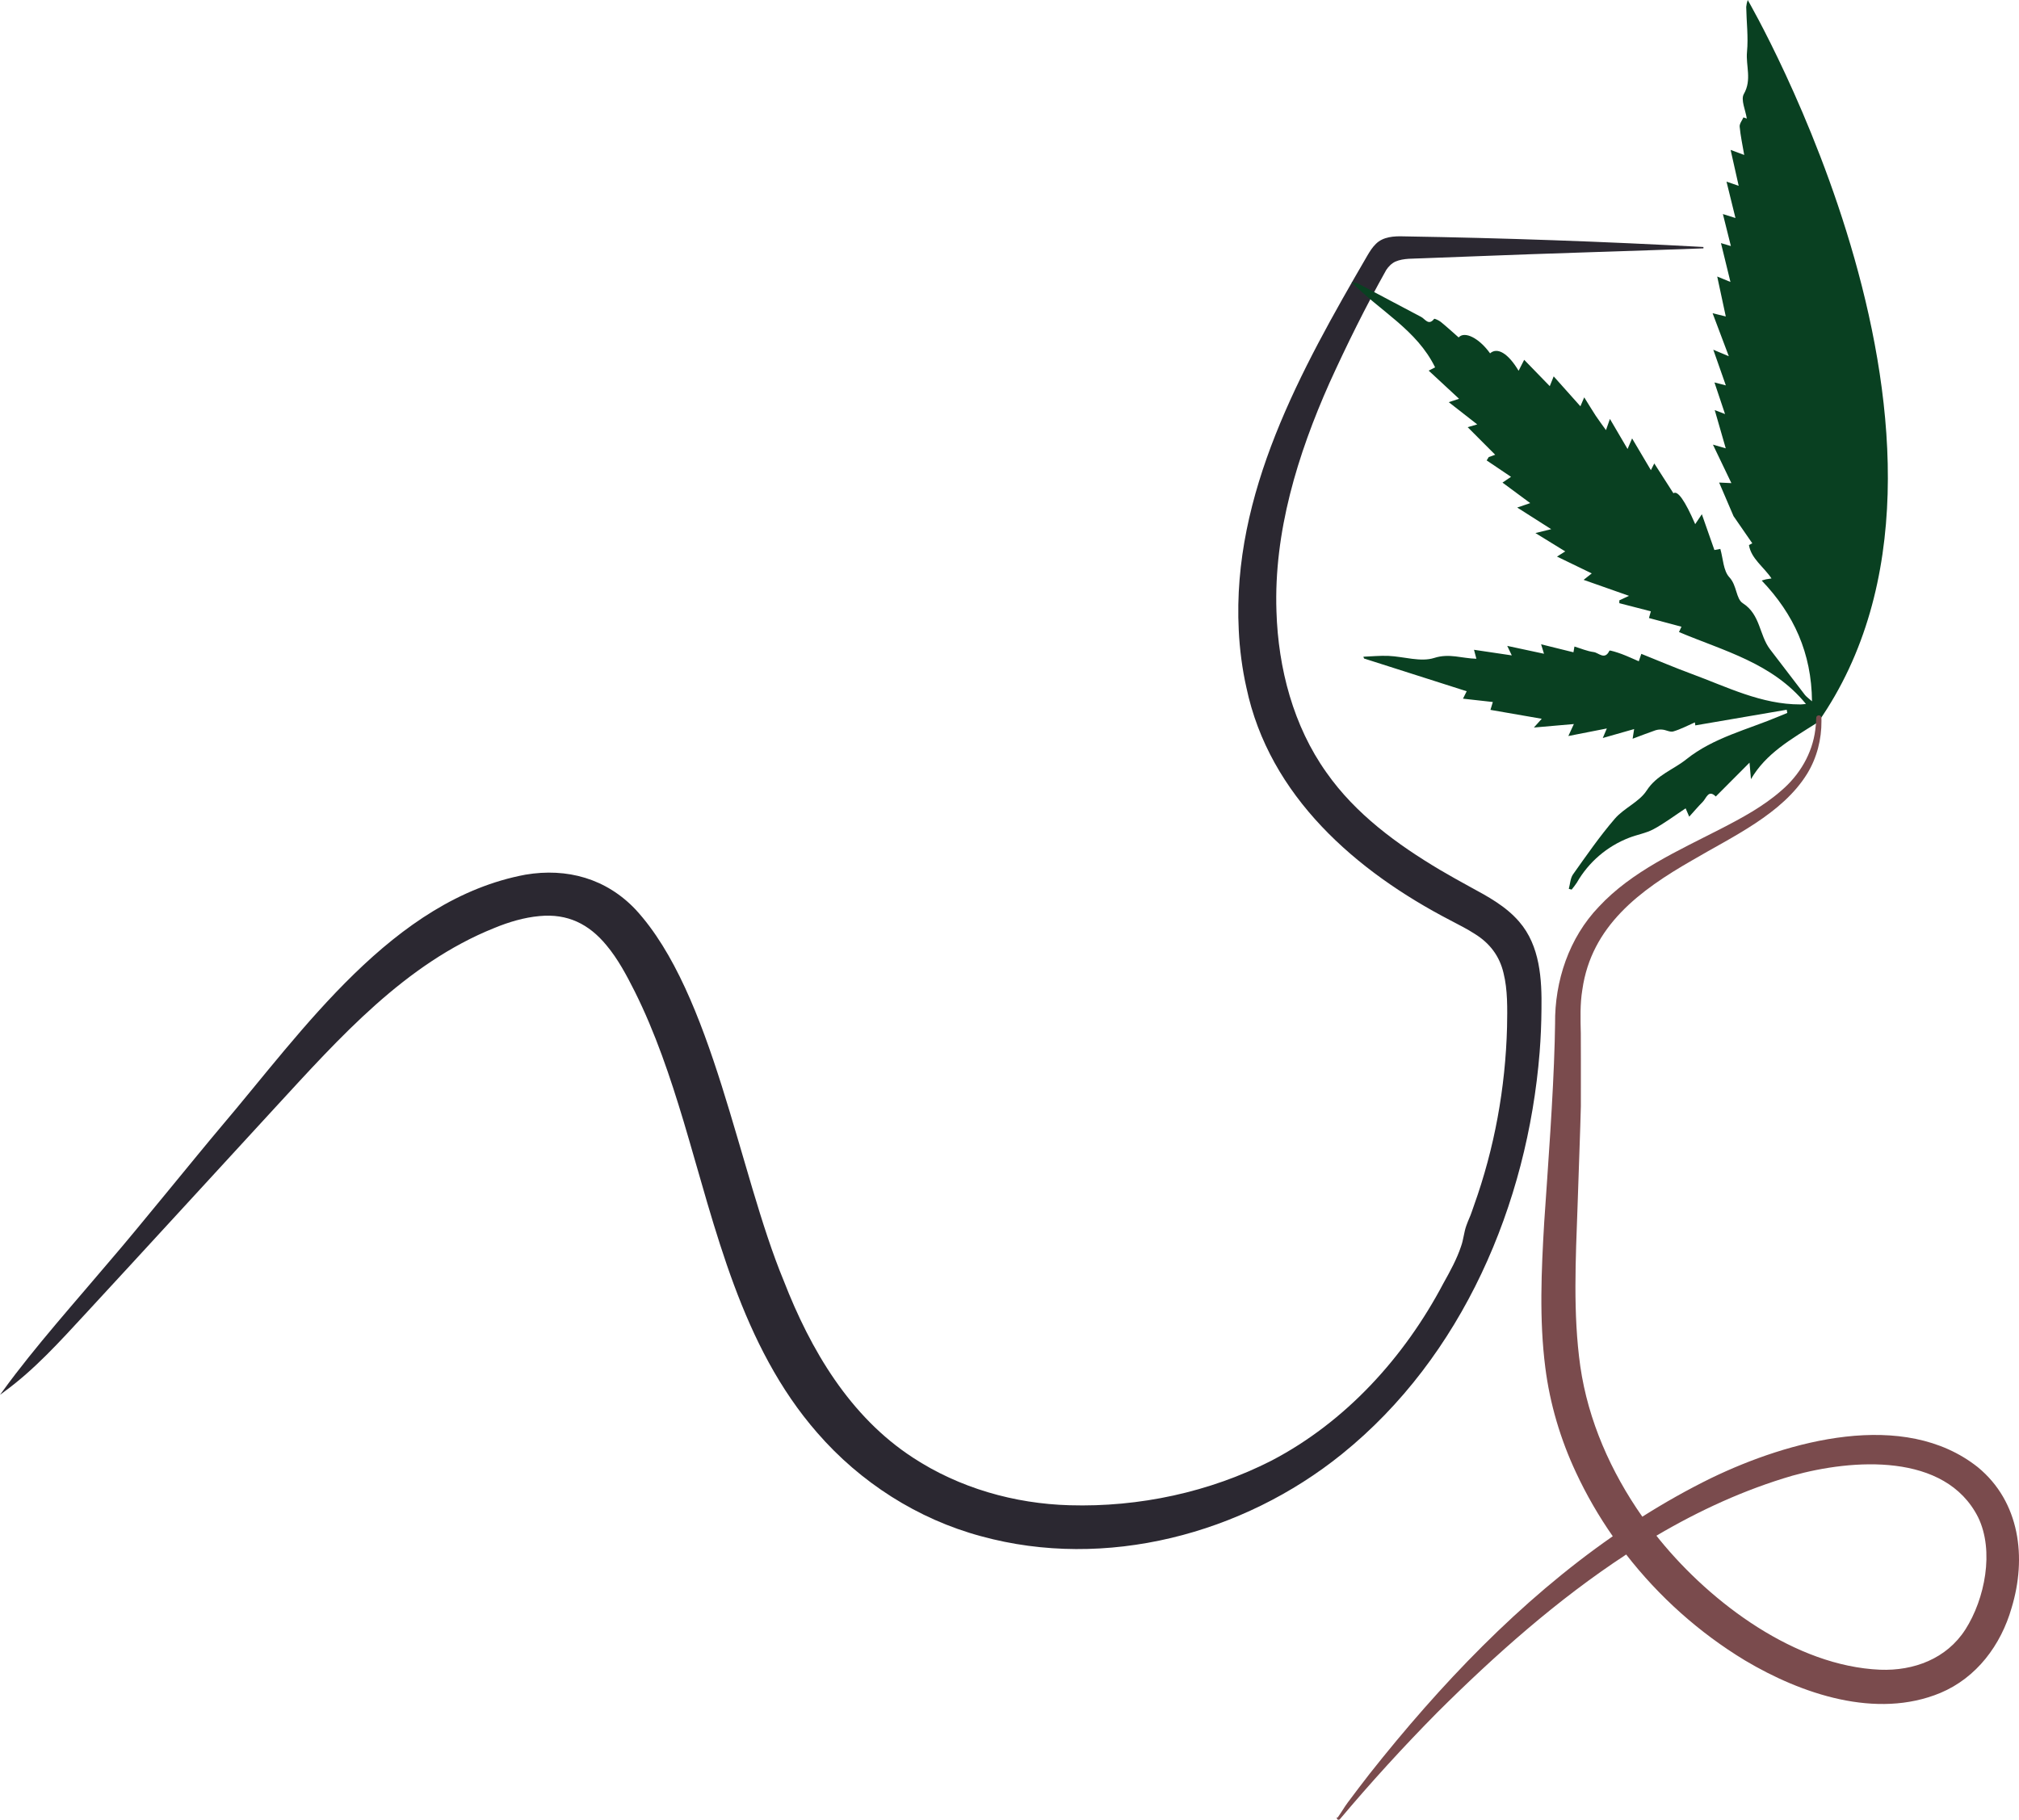 <svg viewBox="0 0 1169.75 1054.52" xmlns="http://www.w3.org/2000/svg" data-name="Layer 2" id="Layer_2">
  <defs>
    <style>
      .cls-1 {
        fill: #094021;
      }

      .cls-2 {
        fill: #2b2831;
      }

      .cls-3 {
        fill: #7a4b4d;
      }
    </style>
  </defs>
  <g data-name="Layer 1" id="Layer_1-2">
    <g data-name="Camada 1" id="Camada_1">
      <path d="M803.04,156.58c1.43-2.15,3.2-3.97,5.44-5,4.72-2.06,10.48-1.61,15.61-1.91l32.56-1.23c32.55-1.35,97.66-3.28,130.27-4.52v-.8h-.13c-57.78-3.17-115.63-5.2-173.49-6.15-5.52-.18-11.95.14-16.14,4.35-2.1,2.03-3.6,4.48-5,6.87-38.45,66.19-78.44,137.86-74.46,216.94.48,10.81,2.03,22.75,4.43,33.3,13.25,62.92,63.43,106.48,118.24,134.92,4.93,2.59,9.73,5,14.03,7.79,8.73,5.38,14.4,12.89,16.7,22.71,2.43,9.68,2.24,20.51,2.04,31.38-.92,35.17-7.31,70.26-19.18,103.38-.76,2.1-1.82,5.47-2.76,7.44-.53,1.27-1.11,2.65-1.65,4.19-1.4,3.86-1.63,8.16-3.09,12.09-2.39,7.22-6.36,14.48-10.19,21.31-22.53,42.74-56.52,80.28-99.61,102.77-35.91,18.3-76.7,27.02-116.95,25.85-31.98-.9-63.98-10-90.8-27.61-36.54-23.78-59.29-62.44-74.82-102.44-26.13-62.95-41.04-166.45-85.78-215.09-17.02-18.02-39.78-24.34-63.87-20.27-76.83,14.35-128.84,90.17-176.38,146.09-14.26,16.87-49.5,60.49-63.27,76.37-20.51,24.34-44.49,51.01-63.05,76.6l-1.74,2.37,2.36-1.76c17.65-12.84,32.34-29.19,47.09-45.13,31.97-34.56,78.49-85.39,110.29-119.94,36.99-40.16,74.97-82.98,126.68-103.71,8.31-3.44,17.29-6.11,26.18-6.9,16.21-1.55,28.62,4.59,38.78,16.94,6.67,7.98,11.64,17.35,16.36,26.72,11.99,24.05,20.54,49.45,28.32,75.3,18.67,62.45,33.31,130.01,77.49,180.53,24.88,28.67,58.17,50.01,94.89,59.88,72.07,19.79,151.61-1.19,209.1-47.67,69.72-56.26,107.43-144.8,114.48-232.78.65-8.28.99-16.58,1.06-24.88.28-17.41-.81-36.85-12.92-50.79-7.75-9.01-18.25-14.65-28.31-20.1-5.6-3.03-12.04-6.69-17.53-9.89-24.93-14.84-48.99-32.45-65.77-56.38-19.26-27.01-27.99-60.49-29.01-93.41-1.59-45.92,12.23-90.89,30.74-132.47,10.03-22.1,20.9-44.06,32.79-65.27h-.03Z" class="cls-2"></path>
      <path d="M996.02,279.63l7.09.32-10.69-22.3,7.43,2.15c-2.06-7.14-4.05-14.01-6.38-22.16l5.97,2.29c-2.02-6.02-3.91-11.67-6.13-18.31l6.59,1.7c-2.36-6.71-4.61-13.14-7.27-20.67l8.99,3.77-9.39-24.92,7.64,1.88-4.96-23.14,7.67,3.15c-1.75-7.3-3.5-14.43-5.5-22.52l5.74,1.7c-1.46-5.85-2.88-11.53-4.62-18.53l7.28,2.29c-1.68-6.83-3.29-13.38-5.19-21.08l7.06,2.43c-1.52-6.76-2.95-13.14-4.68-20.82l7.88,2.93c-.99-5.81-2.14-11.06-2.63-16.38-.16-1.75,1.41-3.58,2.18-5.39l1.95.68c-.71-4.83-3.62-10.92-1.71-14.24,4.75-8.25,1.07-16.35,1.83-24.39.82-8.6-.31-17.37-.46-26.08.13-1.36.42-2.7.88-3.99,0,0,151.27,260,40.86,418.4-16.23,10.23-30.27,18.19-38.99,33.1l-.83-9.57-19.55,19.62c-4.26-4.28-5.45.98-7.58,3.13-2.63,2.63-4.94,5.39-7.81,8.56l-2.08-4.83c-6.27,4.13-12.16,8.59-18.59,12.07-4.38,2.36-9.54,3.16-14.21,5-12.74,4.93-23.4,14.09-30.2,25.93-.94,1.42-1.96,2.78-3.05,4.09l-1.64-.45c.78-2.82.88-6.13,2.45-8.38,7.78-10.96,15.47-22.08,24.22-32.25,5.32-6.19,14.16-9.7,18.45-16.34,5.85-9.04,15.43-12.05,22.97-18.09,15.71-12.59,35.55-17.21,53.78-24.92,1.57-.67,3.15-1.3,4.73-1.95-.12-.61-.24-1.23-.35-1.85l-52.96,9.07-.24-1.75c-4.15,1.82-8.2,3.99-12.5,5.25-1.83.56-4.19-.88-6.35-1.06-1.38-.14-2.77,0-4.08.43-4.06,1.39-8.06,2.98-13.14,4.86.39-2.54.59-3.84.88-5.6l-18.17,5.18c1.06-2.5,1.6-3.79,2.35-5.53l-22.3,4.38,3.2-6.94-23.16,2.02,4.55-5.07-29.72-5.16c.6-2.01,1.04-3.46,1.38-4.56l-17.29-1.93c1.06-2.11,1.67-3.35,2.15-4.3l-59.46-18.97c-.14-.35-.27-.7-.41-1.04,4.86-.18,9.73-.7,14.56-.48,8.91.39,18.61,3.71,26.5,1.18,8.76-2.8,15.94.28,24.42.48-.39-1.45-.73-2.72-1.38-5.2l21.89,3.25c-.69-1.44-1.35-2.82-2.63-5.51l21.29,4.56c-.43-1.43-.88-2.91-1.67-5.48l18.74,4.63c.16-.95.33-1.95.57-3.33,3.77,1.13,7.41,2.72,11.19,3.21,2.83.37,6.42,4.91,9.08-.82.18-.39,4.73,1.07,7.13,1.96,3.23,1.2,6.36,2.69,9.88,4.19.6-1.75,1.02-2.97,1.47-4.3,9.94,3.98,19.41,8.03,29.06,11.58,20.56,7.57,40.42,17.76,63.13,17.73.8,0,1.59-.13,3.19-.27-19.43-23.77-47.43-30.65-73.56-41.68.35-.75.82-1.75,1.45-3.08l-18.84-5.04c.41-1.46.77-2.71,1.1-3.89l-18.27-4.71v-1.63l5.6-2.63-26.29-9.26,4.72-3.74-20.14-9.75,4.78-3-17.28-10.63,9.14-2.25-19.69-12.54,7.54-2.57c-5.35-3.97-10.38-7.68-16.07-11.88l4.94-3.34-14.12-9.52c.4-.65.81-1.3,1.23-1.94l3.72-1.33-15.94-15.99,5.54-1.59-16.49-12.89,5.95-1.98-17.6-16.31,3.73-1.88c-10.64-21.83-32.13-32.72-48.42-49.41,1.35.3,2.84.33,4.02.95,12.15,6.38,24.22,12.91,36.38,19.26,2.23,1.16,4.22,5.25,7.47,1.09.22-.28,2.73.88,3.83,1.75,3.55,2.89,6.92,5.99,10.36,9.01,3.46-3.87,11.87.38,18.21,9.22,4.23-3.75,10.51,0,16.52,10.1l3.24-6.35,14.82,15.26c.4-1,1.06-2.63,2.27-5.67l15.48,17.34,2.21-5.18c2.63,4.14,4.54,7.44,6.66,10.64,1.89,2.85,3.97,5.59,5.95,8.35.4-1.15,1.06-3.03,2.28-6.49l10.22,17.43c.55-1.29,1.14-2.67,2.63-6.13,4.05,6.84,7.35,12.41,10.89,18.39.36-.72.94-1.85,1.97-3.89l11.07,17.27c2.47-1.75,6.68,4.22,12.63,17.91l3.85-5.75,7.28,20.75,3.43-.65c1.62,5.6,1.7,12.65,5.25,16.45,4.44,4.75,3.73,12.43,7.8,15.04,10.21,6.53,9.47,18.46,15.72,26.65,6.73,8.83,13.45,17.66,20.23,26.45.88,1.11,2.11,1.94,4.11,3.72-.26-28.02-10.51-50.47-29.13-69.97,1.07-.32,1.8-.57,2.54-.73s1.63-.26,3.13-.5c-4.52-6.76-11.81-11.48-13.07-19.35l1.94-1.01-10.88-15.76" class="cls-1"></path>
      <path d="M1145.88,850.19c-42.87-33.99-109.8-15.26-154.47,6.32-13.75,6.74-27.03,14.25-39.9,22.38-18.2-25.98-31.39-55.67-35.93-87.13-4.31-30.49-2.68-62.28-1.58-93.04.32-11.02,1.7-47.34,1.9-57.69.04-3.83-.02-21.91.01-26.32-.03-3.26,0-12.71-.04-15.78-.2-8.33-.48-17.26.9-25.47,5.25-36.91,33.33-57.57,63.61-74.92,23.09-13.64,52.31-26.81,66.72-50.32,5.55-9.14,8.29-19.84,8.2-30.5,0-.44-.01-.89-.02-1.33-.04-.22.09-.36-.17-1.03-.51-1.16-2.33-1.05-2.73.1-.19.73-.07.7-.12.97-.05,2.15-.23,4.29-.52,6.42-1.72,13.8-9.14,26.29-19.66,35.24-10.47,9.21-22.82,15.86-35.16,22.22-24.5,12.6-51.52,24.57-70.57,45.1-17.29,18.01-25.65,43.07-25.38,67.79l-.22,10.48c-.89,32.6-3.86,71.82-6.08,104.61-1.64,27.96-2.93,56.25.63,84.13,2.65,21.01,8.78,41.63,17.77,60.81,6.01,12.92,13.17,25.3,21.32,36.99-53.96,37.54-100.19,86.22-140.81,137.57-3.24,4.15-9.58,12.47-12.72,16.71-2.02,2.71-3.59,5.56-5.63,8.37.02,0,.03.02.05.04-.07.09-.15.19-.22.28-.2-.1-.41-.2-.41-.2-.01.02-.01.04-.03.06h0s0,.03-.01.04c-.19.4-.09.92.26,1.2.37.32.98.31,1.35-.03,18.02-21.4,36.86-42.06,56.5-61.94,33.13-32.97,69.5-65.41,109.44-91.52,18.95,24.4,42.37,45.36,68.79,61.35,32.75,19.51,76.09,34.24,113.19,18.88,21.04-8.81,35.15-27.76,41.32-49.32,8.81-28.98,4.89-61.42-19.58-81.52h0ZM1138.69,944.24c-10.85,16.94-29.89,24.08-49.45,23.32-48.87-2.08-97.57-38.41-127.59-75.19-.66-.82-1.32-1.65-1.97-2.47,24.89-14.67,51.13-26.71,78.79-34.78,34.77-9.71,88.56-13.58,107.59,24.08,9.48,19.5,3.94,47.32-7.37,65.05h0Z" class="cls-3"></path>
    </g>
  </g>
</svg>